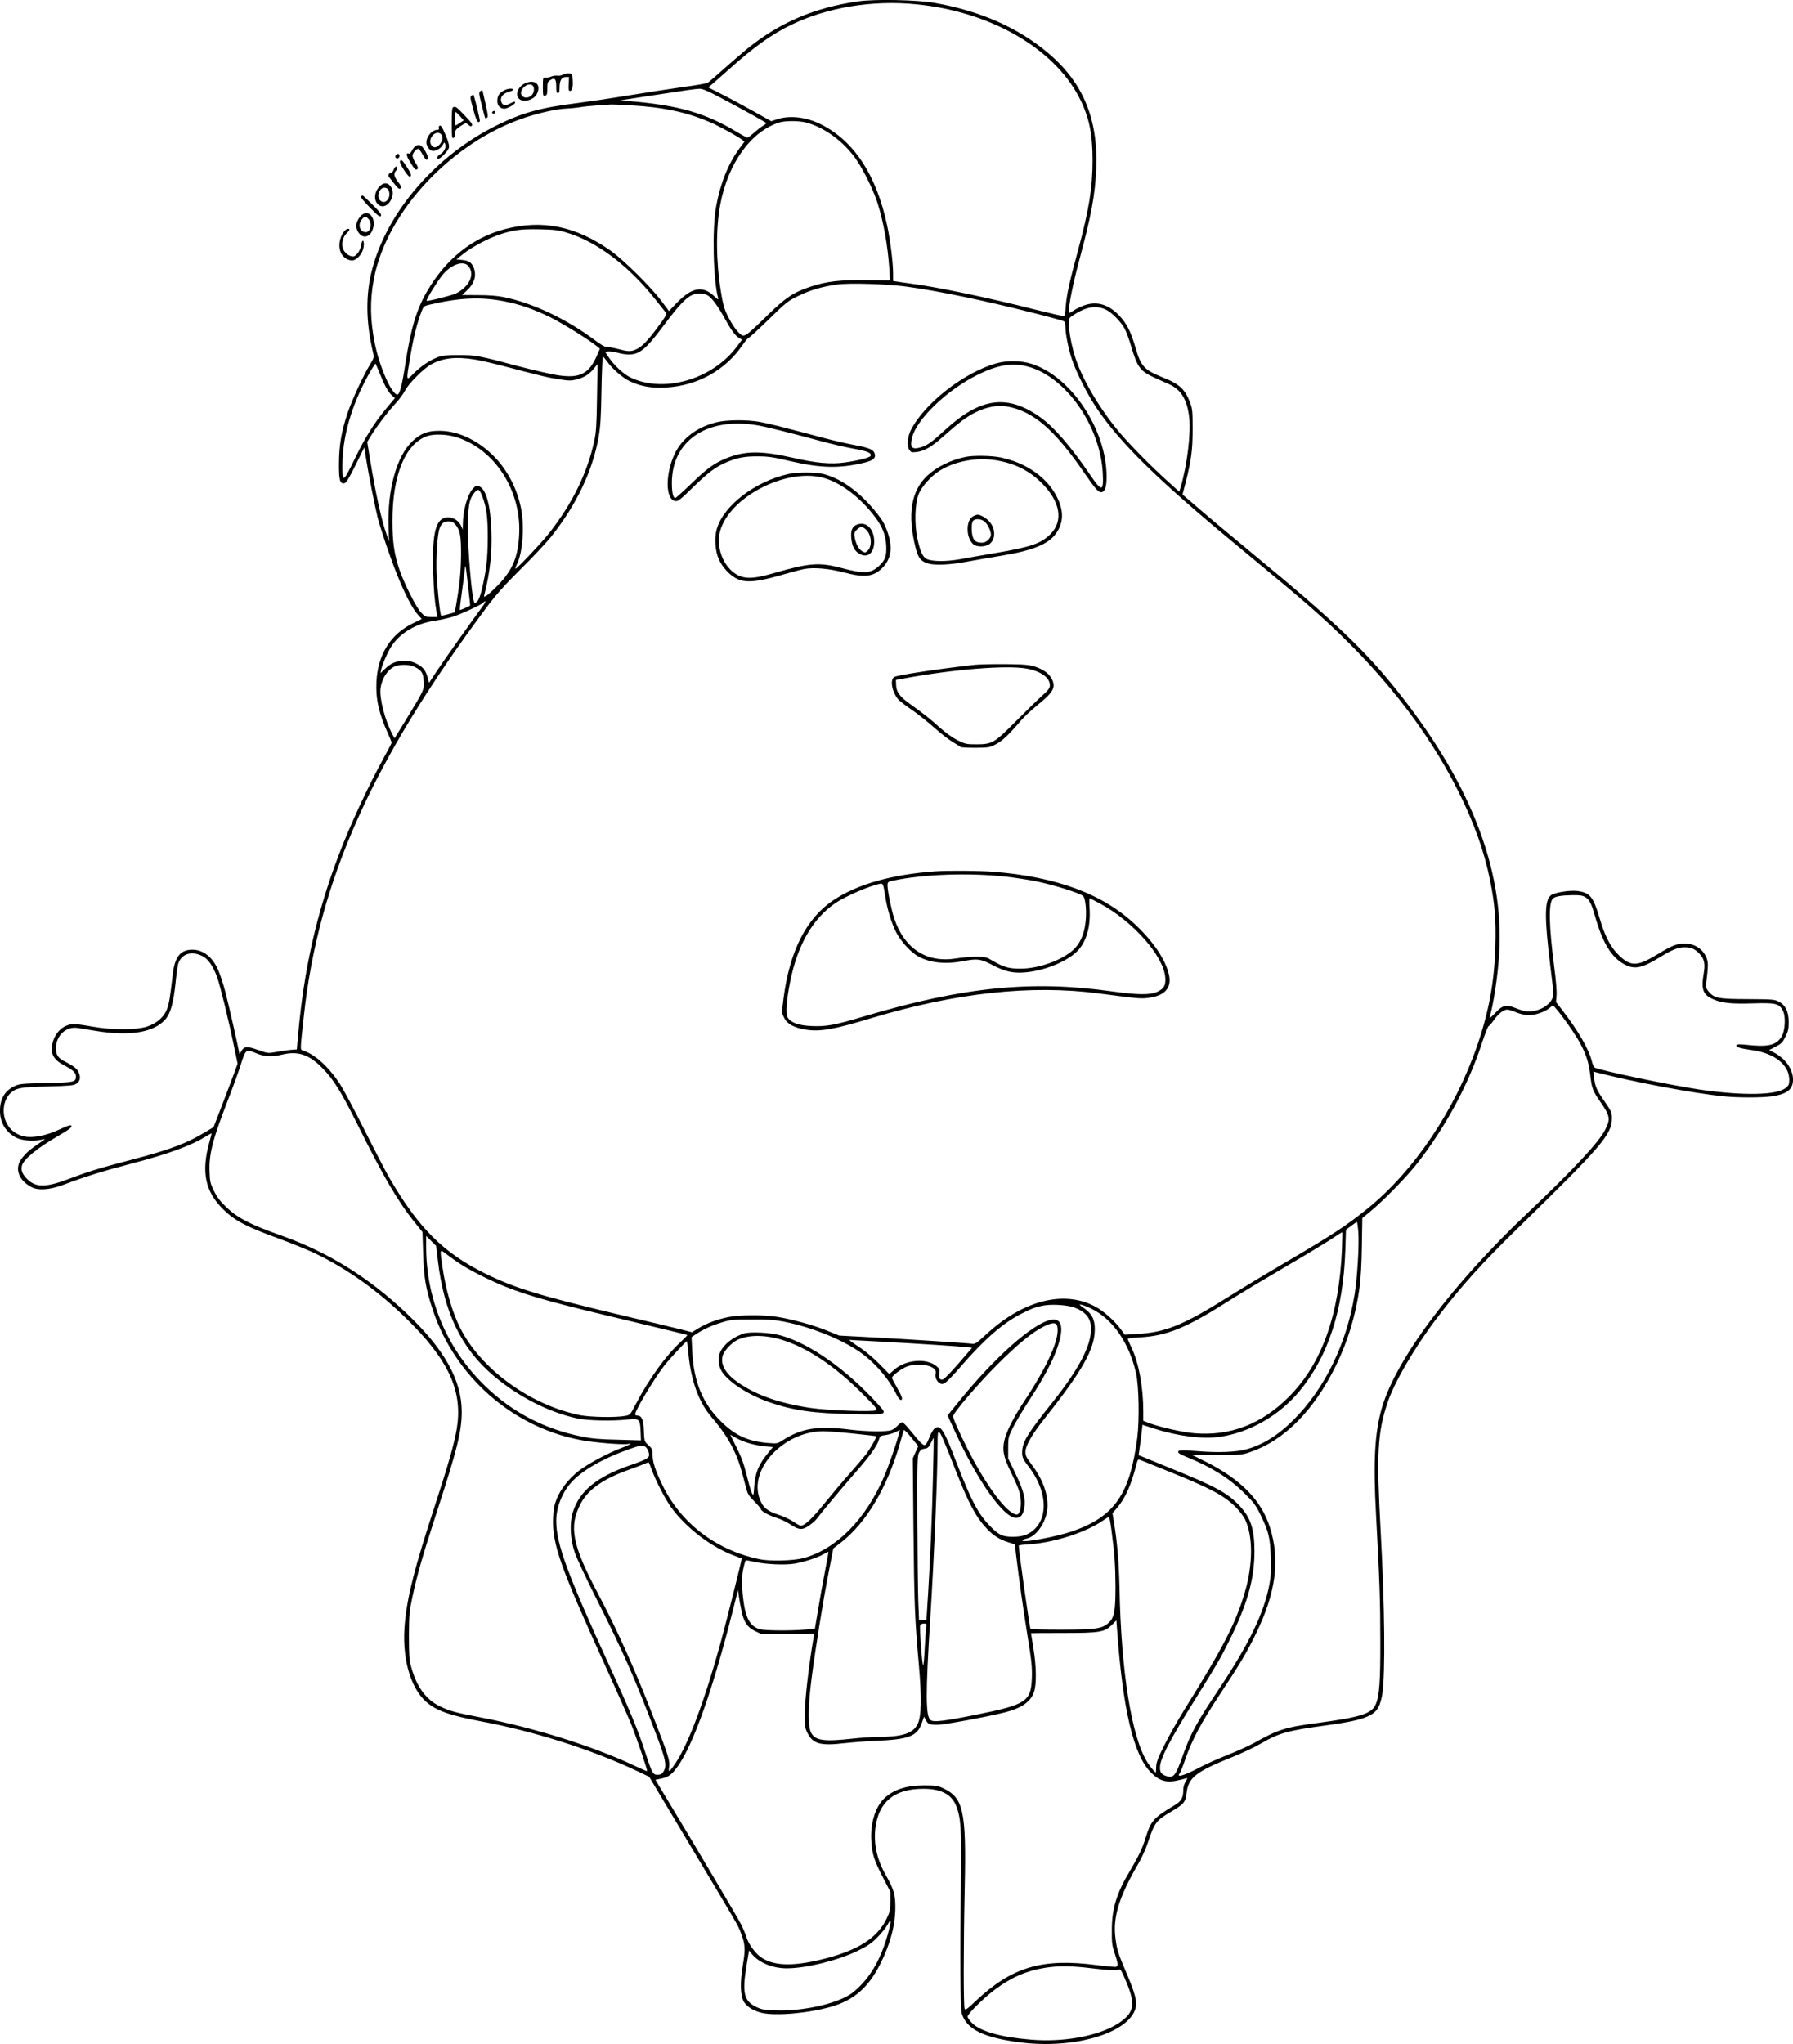 <?xml version="1.0" encoding="UTF-8"?>
<svg xmlns="http://www.w3.org/2000/svg" version="1.0" viewBox="0 0 1612.662 1837.796" preserveAspectRatio="xMidYMid meet">
  <g transform="translate(-56.719,1943.742) scale(0.1,-0.1)" fill="#000000" stroke="none">
    <path d="M8285 19425 c-393 -56 -705 -189 -1000 -428 -44 -36 -136 -116 -205 -177 -69 -62 -134 -118 -145 -125 -11 -8 -108 -25 -215 -39 -107 -15 -330 -49 -495 -76 -165 -27 -376 -58 -470 -70 -326 -41 -486 -85 -711 -195 -549 -268 -989 -773 -1128 -1293 -61 -226 -59 -478 5 -748 12 -51 11 -53 -24 -111 -66 -108 -164 -322 -206 -446 -54 -165 -74 -283 -75 -447 -1 -148 8 -184 47 -178 17 2 39 37 102 163 l79 160 13 -85 c21 -137 82 -447 109 -555 14 -55 63 -206 109 -335 89 -252 183 -452 247 -525 l38 -43 -85 -42 c-197 -97 -310 -281 -322 -522 -8 -152 22 -287 104 -467 18 -40 33 -77 33 -81 0 -4 -32 -66 -71 -136 -145 -264 -306 -612 -408 -882 -198 -522 -310 -1022 -362 -1604 l-12 -136 -56 -4 c-31 -3 -89 -11 -130 -19 -73 -13 -74 -13 -163 18 -100 36 -126 34 -152 -14 -8 -15 -15 -24 -16 -20 -1 22 -95 439 -126 556 -19 74 -50 166 -68 205 -57 123 -148 185 -255 173 -90 -10 -134 -75 -151 -227 -22 -197 -32 -255 -51 -306 -27 -71 -89 -125 -177 -156 -94 -32 -322 -33 -499 0 -66 12 -138 22 -160 22 -90 -1 -169 -70 -193 -170 -22 -94 6 -149 102 -200 82 -43 108 -67 108 -101 0 -51 -14 -54 -269 -59 -212 -5 -241 -8 -281 -27 -89 -41 -133 -115 -133 -223 0 -107 53 -194 147 -242 48 -25 152 -34 213 -20 24 5 43 8 43 7 0 -2 -28 -22 -63 -45 -76 -52 -111 -83 -148 -134 -63 -85 -24 -191 91 -252 60 -32 165 -25 285 20 190 72 361 125 595 186 357 93 551 164 698 255 23 14 42 24 42 20 0 -3 -9 -38 -20 -78 -74 -267 -38 -442 124 -602 103 -102 205 -156 493 -261 115 -42 259 -101 322 -130 319 -151 624 -374 901 -660 327 -338 439 -605 385 -925 -21 -126 -76 -322 -196 -688 -183 -559 -245 -802 -270 -1051 -30 -302 42 -576 186 -709 89 -82 214 -127 496 -180 482 -90 1006 -257 1410 -449 l105 -50 376 -629 c439 -734 421 -702 448 -773 40 -102 43 -147 19 -287 -27 -162 -24 -281 10 -336 27 -44 86 -80 161 -98 126 -29 421 -3 625 56 204 59 333 173 440 385 91 181 134 346 135 507 0 117 -14 165 -86 291 -79 139 -111 282 -93 425 29 234 171 351 429 351 161 1 259 -51 299 -158 40 -107 46 -196 41 -621 -9 -756 -6 -1196 8 -1242 42 -140 194 -216 517 -258 490 -65 985 81 1046 307 15 59 -3 129 -81 313 -78 184 -87 212 -100 315 -25 188 32 373 205 669 30 52 69 137 86 190 59 179 75 200 204 276 123 73 135 88 145 174 15 134 87 191 401 316 90 36 209 92 264 124 167 97 241 118 595 166 315 42 425 81 467 166 13 24 27 76 33 114 28 190 22 792 -15 1469 -38 692 -28 881 61 1149 62 186 245 500 444 762 213 281 405 494 724 805 760 742 851 848 851 992 0 53 -4 62 -63 148 -75 107 -87 135 -97 214 l-7 59 29 -8 c351 -90 869 -187 1142 -215 130 -13 345 -13 435 0 140 21 192 63 190 156 -3 93 -72 188 -177 241 l-38 19 58 30 c50 25 62 37 88 88 25 51 30 70 30 135 -1 95 -29 152 -90 183 -36 19 -59 21 -280 22 -267 1 -299 8 -351 69 -23 28 -25 37 -20 82 17 138 18 174 6 209 -27 84 -107 140 -200 140 -69 1 -117 -19 -250 -100 -177 -107 -235 -108 -341 -7 -74 71 -126 170 -174 333 -57 194 -87 231 -198 246 -69 10 -214 -14 -243 -40 -55 -48 -56 -200 -3 -633 31 -250 32 -265 16 -298 -22 -47 -87 -92 -153 -105 -62 -13 -93 -9 -182 26 -81 32 -111 24 -182 -52 -28 -30 -49 -46 -46 -37 36 118 74 367 87 571 49 778 -274 1586 -980 2446 -257 313 -564 601 -1196 1121 -159 132 -376 312 -481 402 l-191 164 28 107 c51 201 63 294 63 482 0 156 -2 181 -22 235 -46 123 -95 169 -249 230 -166 67 -194 98 -244 270 -41 142 -79 215 -145 285 -96 101 -202 132 -315 92 -31 -11 -74 -32 -95 -46 -37 -25 -39 -26 -42 -7 -6 39 38 259 93 461 108 401 142 584 152 825 17 443 -118 768 -429 1033 -271 229 -610 380 -1023 453 -157 28 -538 36 -690 14z m521 -26 c664 -64 1238 -392 1468 -839 88 -171 120 -321 120 -565 0 -245 -33 -449 -130 -805 -77 -284 -103 -401 -111 -503 -3 -48 -9 -90 -14 -92 -4 -3 -121 24 -261 59 -416 106 -891 205 -1128 235 -47 6 -100 14 -117 17 l-33 5 0 67 c0 95 -25 300 -54 434 -95 448 -296 757 -592 906 -132 67 -281 85 -395 48 l-55 -18 -180 100 c-99 55 -226 123 -283 151 l-103 52 43 37 c24 20 89 78 144 127 224 201 382 314 560 400 322 156 729 223 1121 184z m-1787 -825 c203 -106 441 -238 441 -244 0 -3 -14 -14 -31 -24 -17 -10 -53 -38 -80 -62 -27 -24 -54 -44 -60 -44 -5 0 -47 23 -93 50 -286 172 -521 240 -966 278 l-85 7 280 43 c334 51 389 59 434 61 24 1 71 -18 160 -65z m-775 -84 c295 -17 502 -62 711 -152 79 -34 251 -128 285 -156 l23 -18 -45 -61 c-101 -137 -172 -314 -210 -523 -37 -201 -26 -668 19 -825 4 -15 -5 -10 -33 17 -105 100 -203 84 -340 -58 l-70 -73 -69 92 c-94 125 -338 367 -455 450 -310 219 -609 282 -945 196 -295 -75 -539 -270 -709 -565 -94 -162 -145 -334 -195 -661 -29 -187 -50 -263 -70 -263 -50 0 -157 240 -201 452 -44 212 -47 393 -10 588 115 606 701 1231 1359 1450 132 44 293 79 372 81 30 1 81 6 114 11 33 6 110 14 170 18 61 4 115 8 120 8 6 1 86 -3 179 -8z m1573 -154 c158 -42 320 -157 434 -308 70 -94 166 -284 208 -413 54 -168 93 -385 107 -595 l6 -105 -208 3 c-242 4 -362 -10 -507 -58 -157 -53 -223 -97 -395 -265 -147 -144 -183 -174 -209 -175 -24 0 -69 50 -112 124 -56 99 -67 132 -91 279 -43 267 -45 562 -4 778 70 369 275 654 529 735 54 17 178 17 242 0z m-2153 -990 c270 -81 555 -295 797 -600 44 -55 87 -109 94 -118 12 -15 3 -31 -74 -135 -92 -125 -144 -177 -197 -199 -45 -19 -70 -18 -164 7 -44 11 -88 19 -99 17 -11 -2 -55 24 -108 64 -252 188 -552 330 -813 384 -58 12 -132 18 -231 18 l-146 1 43 40 c69 64 90 137 61 208 -20 46 -43 61 -103 67 l-52 5 66 53 c76 60 226 139 323 171 127 42 195 50 359 47 133 -3 168 -7 244 -30z m-887 -298 c66 -72 16 -185 -109 -249 -36 -18 -257 -73 -264 -66 -7 7 92 168 139 227 76 97 188 138 234 88z m3940 -187 c298 -41 693 -123 1148 -238 143 -36 266 -70 273 -75 6 -6 12 -30 12 -53 0 -59 26 -189 56 -282 35 -110 140 -320 220 -438 211 -316 544 -643 1233 -1214 526 -436 611 -507 760 -640 552 -492 983 -1035 1264 -1598 141 -281 233 -538 286 -799 43 -216 55 -355 48 -594 -9 -317 -57 -584 -163 -892 -200 -582 -571 -1133 -993 -1472 -194 -156 -316 -235 -737 -482 -148 -86 -370 -220 -494 -298 -425 -266 -576 -328 -841 -343 l-105 -6 -37 50 c-57 78 -155 164 -233 205 -282 148 -649 53 -981 -256 -79 -73 -97 -85 -120 -81 -35 6 -577 41 -933 60 l-265 14 -113 46 c-126 51 -333 107 -462 125 -123 17 -329 15 -424 -5 -103 -21 -196 -57 -268 -101 l-57 -35 -98 25 c-54 14 -309 75 -568 136 -708 169 -924 235 -1190 365 -380 187 -605 412 -870 870 -32 55 -131 246 -221 425 -89 179 -190 367 -224 418 -101 153 -227 265 -333 296 -20 6 -20 7 14 316 132 1209 613 2283 1638 3660 89 119 159 198 311 350 109 107 231 238 273 290 230 290 374 592 428 896 17 96 22 177 26 422 3 166 9 302 13 302 4 0 20 -18 35 -39 46 -67 141 -150 206 -181 100 -47 194 -64 323 -57 285 15 539 155 694 385 24 34 47 62 53 62 6 0 86 74 179 164 160 157 173 167 272 215 103 50 211 82 343 100 111 16 449 5 622 -18z m-1782 -81 c36 -22 93 -100 150 -205 57 -104 94 -154 126 -174 l30 -18 -44 -59 c-220 -298 -661 -426 -962 -279 -61 30 -145 108 -193 180 l-33 50 30 3 c16 2 53 -4 82 -12 29 -9 75 -16 101 -16 98 0 156 48 317 264 131 176 198 247 254 271 46 20 104 18 142 -5z m-1830 -52 c138 -27 257 -68 411 -143 111 -55 340 -197 423 -263 l24 -20 -23 -53 c-74 -174 -156 -216 -358 -185 -60 9 -219 46 -353 81 -355 95 -384 100 -539 100 -109 0 -145 -4 -185 -19 -73 -28 -151 -80 -217 -146 -70 -71 -69 -77 -29 162 29 170 61 295 99 393 18 47 22 51 68 62 270 64 467 73 679 31z m5414 -77 c52 -27 130 -107 163 -168 15 -26 42 -101 61 -166 55 -185 81 -218 214 -278 37 -17 94 -42 125 -56 109 -50 162 -137 181 -298 16 -144 -18 -427 -76 -625 l-13 -44 -104 94 c-151 136 -334 322 -435 441 -174 208 -328 466 -394 664 -33 100 -61 243 -61 315 0 47 1 49 52 81 110 71 201 83 287 40z m-5682 -446 c50 -8 151 -31 225 -50 367 -97 441 -114 535 -128 91 -14 109 -14 159 0 68 17 112 46 155 99 l31 39 -5 -300 c-4 -256 -8 -314 -26 -397 -62 -284 -194 -553 -400 -818 -67 -87 -301 -334 -308 -326 -3 2 3 18 11 35 56 107 73 357 36 525 -36 163 -113 312 -219 428 -145 157 -332 250 -506 252 -110 1 -170 -21 -246 -91 -144 -134 -229 -437 -217 -778 l4 -125 -22 62 c-45 124 -100 377 -149 678 l-25 154 33 54 c46 77 152 217 222 292 33 36 71 88 85 115 31 63 169 201 236 237 108 58 222 70 391 43z m-853 -128 c41 -104 74 -163 109 -196 l26 -23 -77 -92 c-112 -135 -193 -265 -288 -462 -100 -207 -109 -211 -107 -46 2 236 66 478 194 734 37 74 100 181 104 176 2 -2 19 -43 39 -91z m691 -571 c341 -108 579 -476 562 -866 -9 -208 -58 -326 -189 -462 -46 -47 -94 -91 -107 -98 -23 -12 -23 -11 -16 16 49 191 69 370 62 568 -8 232 -48 378 -111 401 -25 8 -31 6 -56 -22 -50 -55 -89 -195 -90 -323 l-1 -45 -13 31 c-29 66 -108 99 -166 69 -71 -37 -96 -172 -87 -480 6 -177 13 -258 32 -372 l6 -33 -54 0 c-50 0 -58 3 -91 38 -43 43 -151 257 -195 384 -47 137 -64 251 -64 438 -1 412 114 696 310 766 62 22 181 18 268 -10z m233 -539 c36 -98 47 -185 46 -372 -1 -185 -13 -289 -55 -465 -14 -56 -28 -91 -42 -103 -21 -18 -22 -18 -28 5 -21 68 -53 457 -54 638 0 216 12 281 61 340 32 38 45 30 72 -43z m-244 -247 c42 -51 51 -100 50 -280 -2 -149 -13 -263 -45 -445 l-11 -63 -60 -17 c-33 -9 -61 -15 -63 -13 -10 9 -35 246 -41 378 -6 149 7 355 27 407 17 46 39 63 80 63 29 0 43 -6 63 -30z m132 -726 c-6 -8 -89 -44 -92 -41 -3 2 4 67 15 143 11 77 23 171 27 209 7 70 8 69 29 -120 12 -104 22 -191 21 -191z m110 -11 c-75 -100 -346 -482 -412 -582 l-68 -103 -13 48 c-16 63 -40 94 -99 124 -37 19 -63 25 -114 25 -74 -1 -115 -18 -173 -74 l-38 -36 6 30 c12 51 51 143 86 201 75 124 221 214 390 239 52 8 126 24 165 36 73 22 269 113 279 129 3 6 11 10 17 10 5 0 -6 -21 -26 -47z m-608 -542 c62 -32 76 -54 80 -129 4 -78 7 -72 -157 -342 l-105 -171 -18 33 c-69 130 -120 327 -108 419 12 85 61 162 122 192 46 23 139 22 186 -2z m10528 -2070 c37 -22 56 -60 89 -178 70 -241 149 -368 267 -429 88 -45 156 -31 313 66 112 69 164 90 223 90 63 0 98 -16 140 -64 39 -44 47 -88 33 -169 -25 -147 -8 -194 87 -235 78 -34 162 -42 357 -36 205 6 234 -1 268 -66 28 -54 20 -185 -15 -238 -49 -74 -123 -90 -319 -68 -54 6 -78 5 -83 -3 -11 -17 29 -30 139 -45 204 -28 335 -133 335 -268 0 -39 -5 -50 -30 -71 -79 -67 -382 -73 -775 -16 -266 39 -925 178 -949 200 -6 5 -16 32 -23 60 -27 105 -121 268 -258 446 l-63 81 5 59 c3 35 -5 137 -21 258 -48 373 -52 573 -12 613 20 20 73 29 176 31 67 1 92 -3 116 -18z m-12436 -531 c49 -25 94 -90 130 -188 28 -79 107 -399 156 -643 l28 -135 -40 -110 c-22 -60 -71 -188 -108 -285 l-68 -176 -67 -40 c-168 -103 -323 -162 -656 -249 -307 -80 -403 -110 -565 -171 -217 -83 -306 -85 -385 -10 -46 45 -61 81 -51 123 15 59 139 160 336 274 82 47 110 68 110 82 0 16 -27 8 -111 -31 -114 -54 -235 -77 -311 -62 -75 16 -129 56 -162 122 -46 92 -28 212 39 271 51 44 88 51 330 57 197 5 235 9 258 24 34 22 42 55 23 100 -14 35 -43 58 -129 102 -57 28 -77 59 -77 117 0 114 91 199 195 183 17 -3 89 -14 160 -26 308 -51 528 -15 630 104 46 53 72 147 90 317 8 80 19 160 24 179 28 93 120 123 221 71z m12272 -601 c142 -199 190 -309 208 -465 13 -118 22 -144 87 -238 92 -131 97 -159 47 -257 -56 -111 -288 -360 -695 -745 -686 -648 -1186 -1318 -1313 -1755 -65 -225 -79 -486 -52 -969 31 -563 38 -777 38 -1125 1 -358 -8 -490 -39 -566 -35 -89 -130 -120 -533 -174 -286 -38 -350 -59 -565 -180 -44 -24 -150 -72 -235 -106 -85 -33 -200 -85 -255 -114 -136 -72 -211 -94 -178 -53 6 7 30 67 53 133 60 172 140 321 301 566 189 286 249 386 333 559 179 366 218 664 125 955 -78 245 -262 432 -581 592 l-117 58 222 0 c215 0 224 1 302 28 302 103 569 372 766 772 110 225 180 456 215 710 10 75 18 214 20 370 l4 250 77 64 c115 95 327 312 421 433 251 323 454 699 574 1065 29 89 58 163 65 165 6 2 27 26 46 53 37 55 88 95 121 95 12 0 48 -11 81 -25 37 -15 80 -25 112 -25 60 0 145 29 188 65 l30 25 32 -37 c18 -20 61 -76 95 -124z m-11784 -274 c72 -29 132 -32 229 -9 141 33 240 0 358 -120 103 -104 171 -214 325 -524 224 -451 356 -677 507 -865 l70 -87 6 -193 c6 -217 24 -319 87 -508 198 -596 713 -1051 1324 -1168 120 -24 394 -46 435 -36 47 12 8 -11 -69 -39 -123 -47 -302 -144 -381 -206 -88 -70 -159 -161 -195 -250 -21 -51 -28 -87 -32 -170 -10 -234 65 -445 478 -1350 89 -195 187 -416 218 -490 53 -132 155 -430 149 -437 -2 -2 -53 20 -112 48 -370 175 -904 342 -1380 434 -230 44 -280 57 -370 100 -127 61 -213 179 -261 360 -16 58 -19 105 -19 275 1 191 3 216 33 356 39 186 93 373 217 754 184 564 225 729 225 904 0 285 -158 566 -501 890 -342 323 -707 548 -1129 697 -261 92 -382 153 -480 246 -62 58 -88 92 -117 150 -34 69 -38 85 -41 173 -7 160 27 290 168 654 43 111 92 246 109 300 50 155 47 153 149 111z m9906 -1602 c9 -116 -9 -418 -34 -568 -72 -442 -270 -847 -550 -1125 -139 -139 -277 -224 -425 -264 -91 -25 -257 -31 -436 -16 -155 13 -188 10 -171 -16 4 -6 43 -25 87 -43 213 -87 374 -189 506 -321 86 -85 102 -107 147 -200 70 -145 83 -198 89 -375 4 -115 1 -171 -12 -240 -48 -259 -181 -534 -457 -948 -195 -291 -253 -398 -318 -582 -64 -182 -85 -213 -137 -201 -55 14 -73 33 -73 79 0 81 84 243 330 637 179 287 211 341 290 499 165 330 230 560 230 811 0 202 -35 304 -138 413 -108 113 -215 171 -626 337 l-278 114 6 40 c3 23 11 84 18 137 l11 96 101 -33 c215 -69 439 -98 596 -75 267 39 532 191 713 408 259 312 396 731 414 1266 l6 187 46 35 c25 19 49 35 52 35 4 0 9 -39 13 -87z m-147 -155 c-25 -595 -182 -1033 -477 -1329 -245 -246 -528 -355 -850 -328 -108 9 -311 55 -406 91 l-54 21 0 87 c0 214 -40 432 -105 568 -19 41 -35 77 -35 82 0 4 48 10 108 13 247 14 418 84 812 335 91 58 311 190 489 294 178 104 367 218 420 253 53 35 98 64 100 64 2 1 1 -68 -2 -151z m-8132 -101 c55 -470 211 -794 502 -1040 221 -187 499 -329 753 -383 95 -20 309 -25 450 -10 108 11 114 6 119 -107 l3 -80 -208 6 c-160 3 -235 10 -319 27 -367 73 -677 244 -931 513 -306 323 -474 747 -474 1194 l0 98 45 -45 45 -45 15 -128z m210 -39 c89 -58 267 -147 392 -197 230 -91 437 -148 1168 -321 259 -62 472 -114 474 -116 2 -2 -26 -31 -63 -65 -131 -121 -284 -333 -401 -557 -50 -96 -51 -97 -95 -105 -82 -16 -308 -12 -403 6 -447 89 -893 412 -1080 783 -72 143 -131 344 -161 555 -24 163 -26 158 42 106 31 -24 89 -65 127 -89z m5516 -387 c104 -40 149 -97 149 -191 0 -155 -109 -363 -350 -665 -211 -264 -258 -339 -268 -420 -6 -62 1 -82 54 -150 165 -213 185 -453 48 -574 -49 -43 -104 -61 -186 -61 -94 0 -126 15 -203 93 -110 112 -173 232 -309 585 -108 283 -140 332 -190 298 -13 -8 -33 -41 -46 -73 -34 -86 -43 -93 -79 -59 -16 15 -57 63 -92 107 -35 43 -70 79 -77 79 -7 0 -25 -13 -40 -29 -15 -17 -40 -35 -57 -42 -42 -16 -224 -14 -375 5 -285 36 -433 13 -603 -96 -46 -30 -51 -31 -127 -25 -184 14 -302 68 -431 197 -164 163 -243 356 -256 630 l-6 125 40 27 c67 44 138 77 230 105 82 25 101 27 273 27 155 1 203 -3 300 -22 231 -47 486 -148 655 -260 141 -94 274 -246 346 -394 23 -47 49 -64 49 -31 0 9 -20 51 -45 94 -25 43 -45 82 -45 88 0 20 92 88 141 104 115 38 268 0 252 -62 -8 -32 5 -69 32 -87 22 -14 26 -14 55 2 16 10 78 74 137 143 212 245 376 389 543 475 96 49 140 65 214 77 76 12 209 2 267 -20z m154 -11 c191 -93 339 -308 400 -580 26 -114 31 -422 11 -580 -66 -507 -204 -707 -577 -838 -150 -53 -473 -112 -455 -84 3 5 19 12 34 15 91 18 180 148 190 275 8 123 -41 258 -144 394 -43 57 -54 79 -54 109 0 55 57 157 166 294 350 442 456 630 458 810 1 89 -27 143 -99 192 -44 31 -47 34 -20 29 17 -4 57 -20 90 -36z m-1900 -295 c351 -19 729 -44 783 -51 l42 -5 -120 -139 c-66 -76 -129 -142 -141 -145 -28 -9 -40 11 -33 56 5 31 2 39 -25 62 -90 76 -279 60 -382 -32 l-43 -38 -91 92 c-53 54 -128 117 -184 153 -52 34 -90 62 -85 62 5 0 131 -7 279 -15z m-1725 -120 c23 -232 92 -422 200 -551 102 -121 151 -192 199 -289 46 -92 67 -155 117 -349 15 -61 24 -76 76 -128 32 -33 58 -64 58 -69 0 -17 76 -60 142 -79 36 -11 93 -38 126 -60 76 -51 108 -52 172 -5 26 19 54 43 61 54 39 53 231 283 343 411 137 156 200 243 218 302 10 34 14 37 62 43 28 4 68 16 89 27 l38 19 -7 -28 c-20 -82 -92 -292 -135 -391 -165 -386 -431 -654 -726 -734 -93 -24 -302 -30 -398 -9 -388 81 -706 325 -870 666 -66 137 -87 203 -89 273 -1 49 -5 57 -38 87 -36 33 -36 34 -40 128 -3 101 -19 137 -60 137 -10 0 -18 5 -18 12 0 34 165 311 259 433 45 60 202 228 207 223 1 -2 8 -57 14 -123z m2042 -874 l-25 -55 6 -645 c7 -669 12 -802 48 -1206 27 -309 24 -472 -12 -542 -43 -82 -138 -112 -359 -113 -52 0 -153 -7 -225 -15 -252 -28 -331 -18 -370 48 -32 53 -32 228 0 481 34 270 104 705 156 971 l41 210 71 55 c226 177 414 493 527 886 17 60 33 115 36 122 2 8 29 -18 67 -65 l63 -78 -24 -54z m-567 168 c116 -12 211 -23 213 -25 7 -5 -54 -113 -93 -164 -24 -30 -89 -107 -145 -170 -57 -63 -156 -182 -222 -263 -115 -143 -183 -207 -218 -207 -9 0 -39 16 -66 35 -27 19 -86 47 -132 62 -106 35 -143 65 -172 143 -100 267 212 604 565 609 33 1 155 -8 270 -20z m823 -72 c17 -39 66 -160 107 -267 115 -292 181 -415 278 -517 60 -64 115 -98 195 -123 l57 -18 12 -103 c26 -217 65 -493 104 -734 34 -209 40 -268 37 -360 -7 -217 -47 -243 -503 -335 -284 -57 -381 -69 -408 -48 -45 34 -46 234 -2 925 35 564 65 1278 65 1587 0 106 11 105 58 -7z m-1753 -16 c38 -12 102 -24 142 -28 l72 -6 -38 -46 c-89 -107 -122 -184 -130 -306 -6 -84 -7 -88 -20 -65 -8 14 -29 86 -47 160 -26 103 -47 163 -91 251 l-58 117 50 -28 c27 -16 81 -38 120 -49z m1654 -281 c-9 -386 -25 -750 -44 -1065 -8 -126 -15 -233 -15 -237 0 -5 -15 -8 -34 -8 l-33 0 -7 178 c-3 97 -7 429 -8 737 -2 508 0 563 15 592 13 24 25 32 49 35 28 3 37 10 57 51 13 26 25 47 26 45 1 -2 -2 -149 -6 -328z m-2589 250 c21 -11 42 -64 33 -86 -8 -20 -46 -39 -166 -80 -303 -104 -460 -233 -519 -427 -29 -97 -22 -238 18 -357 15 -47 109 -247 209 -445 229 -454 333 -690 524 -1192 83 -218 96 -276 70 -326 -16 -29 -28 -37 -61 -37 -38 0 -49 20 -108 204 -63 193 -135 369 -315 761 -386 843 -485 1111 -485 1319 0 117 51 249 132 341 97 110 286 219 533 306 88 31 107 34 135 19z m4715 -225 c374 -151 493 -215 599 -321 30 -31 67 -79 81 -107 72 -148 72 -403 0 -650 -81 -279 -193 -497 -549 -1067 -53 -85 -131 -223 -173 -307 -63 -126 -76 -161 -77 -202 -1 -28 -2 -51 -3 -51 -7 0 -50 51 -74 89 -143 221 -239 817 -253 1576 -5 228 -21 413 -50 588 l-13 79 43 50 c74 87 126 206 174 395 10 38 13 41 33 34 12 -5 130 -53 262 -106z m-4656 18 c33 -94 122 -266 174 -338 138 -189 367 -363 582 -440 28 -10 51 -19 53 -20 4 -3 -129 -534 -189 -755 -141 -514 -291 -916 -408 -1088 -53 -79 -65 -86 -56 -34 9 54 -5 101 -120 397 -179 465 -340 826 -519 1163 -234 442 -265 605 -155 812 68 127 202 221 436 304 57 21 118 43 135 51 18 8 35 14 38 15 3 0 16 -30 29 -67z m4135 -545 c28 -211 35 -317 36 -505 0 -216 -10 -275 -55 -320 -59 -59 -113 -68 -427 -68 -152 0 -279 3 -282 5 -8 8 -106 702 -106 751 0 3 44 9 98 12 220 15 505 106 658 212 27 19 52 34 55 34 4 1 14 -54 23 -121z m-2578 -374 c-19 -99 -47 -254 -62 -346 l-28 -166 -81 -6 c-143 -12 -367 -10 -415 3 -89 26 -130 104 -150 286 -13 122 -12 199 5 268 7 33 16 61 19 64 2 3 38 -3 78 -12 97 -23 277 -31 364 -16 86 15 206 54 259 85 22 12 41 22 43 21 2 -2 -13 -83 -32 -181z m-750 -348 c21 -103 52 -149 121 -183 l58 -28 238 3 238 2 -6 -32 c-44 -262 -78 -549 -79 -683 -1 -120 1 -134 24 -180 49 -97 116 -116 330 -91 74 8 200 18 280 21 307 13 378 41 420 166 l18 52 16 -30 c19 -38 32 -43 108 -43 58 0 443 71 602 111 150 38 233 95 263 183 24 69 22 232 -6 399 -11 70 -21 128 -21 130 0 1 129 2 287 2 334 0 375 7 442 74 l39 39 7 -91 c51 -712 149 -1123 304 -1277 80 -80 146 -96 264 -65 32 8 60 15 62 15 3 0 -4 -15 -15 -32 -11 -18 -20 -49 -20 -68 0 -76 -17 -107 -76 -142 -190 -113 -216 -142 -261 -288 -28 -95 -64 -171 -146 -309 -117 -196 -160 -336 -160 -526 -1 -115 2 -139 26 -210 30 -91 33 -113 13 -121 -8 -3 -86 4 -173 15 -493 64 -762 -15 -1088 -321 -81 -77 -96 -87 -102 -71 -11 24 -10 585 1 1088 15 695 -11 811 -200 897 -42 19 -66 23 -164 23 -164 0 -280 -39 -364 -121 -78 -78 -122 -225 -112 -379 7 -119 25 -175 105 -329 l66 -128 0 -87 c0 -77 -4 -93 -34 -156 -86 -176 -263 -287 -584 -365 -269 -66 -444 -58 -554 26 -48 36 -108 121 -122 174 -8 25 -29 76 -47 113 -30 59 -418 715 -682 1152 l-90 150 53 11 c65 13 98 38 152 116 140 200 316 700 489 1386 l49 193 8 -58 c4 -32 15 -89 23 -127z m1661 -153 c-3 -21 -9 -106 -13 -190 -4 -84 -10 -150 -14 -148 -10 6 -34 339 -27 359 4 9 18 16 33 16 25 0 26 -2 21 -37z m-335 -2720 c-54 -212 -139 -379 -253 -495 -62 -63 -91 -85 -160 -117 -153 -71 -402 -116 -605 -109 -109 3 -126 7 -180 33 -105 53 -122 124 -84 361 l24 144 28 -34 c63 -76 185 -126 312 -126 170 0 461 71 634 156 93 45 126 67 180 122 37 37 78 88 92 115 33 61 36 46 12 -50z m1846 -345 c129 -15 190 -19 210 -12 26 9 28 8 61 -66 107 -240 97 -317 -55 -416 -173 -112 -492 -171 -787 -145 -268 22 -447 73 -524 146 -24 23 -43 51 -43 61 0 25 147 170 250 246 145 108 282 167 448 193 129 20 236 18 440 -7z M9530 16171 c-289 -80 -649 -360 -770 -600 -31 -61 -38 -143 -15 -177 16 -24 21 -26 65 -21 70 8 134 45 233 133 151 134 219 185 300 225 100 48 194 66 279 52 235 -40 428 -205 698 -598 99 -144 128 -177 155 -173 31 5 45 46 45 139 1 422 -318 902 -675 1015 -94 30 -218 32 -315 5z m268 -26 c346 -82 667 -532 688 -965 8 -167 -8 -168 -118 -6 -170 250 -321 424 -443 511 -296 211 -539 179 -855 -111 -123 -113 -162 -141 -222 -159 -79 -23 -99 -1 -78 86 40 166 311 427 585 564 178 89 306 112 443 80z M7012 15641 c-175 -43 -309 -144 -375 -281 -89 -187 -86 -417 6 -428 23 -3 48 17 159 126 139 135 205 184 304 225 96 40 162 52 279 51 93 0 139 -7 295 -44 268 -62 440 -66 660 -13 78 19 105 40 96 77 -10 40 -46 56 -183 82 -71 13 -195 42 -278 64 -387 103 -496 130 -579 145 -119 20 -291 18 -384 -4z m358 -26 c87 -14 274 -61 605 -150 72 -20 191 -47 265 -61 133 -24 168 -39 157 -66 -5 -15 -111 -42 -232 -59 -125 -17 -257 -6 -465 42 -286 65 -431 64 -600 -4 -108 -44 -172 -90 -311 -224 -76 -73 -142 -133 -148 -133 -20 0 -31 49 -31 134 0 379 311 593 760 521z M9251 15329 c-126 -25 -258 -89 -341 -166 -148 -137 -184 -350 -108 -650 23 -93 48 -124 116 -143 63 -17 194 -11 339 16 76 14 219 39 318 55 289 48 428 106 495 207 64 96 65 197 5 318 -87 177 -278 311 -507 358 -82 17 -244 20 -317 5z m269 -29 c170 -27 304 -93 416 -205 168 -167 198 -341 79 -460 -84 -84 -172 -115 -495 -170 -113 -19 -257 -44 -320 -56 -125 -22 -246 -21 -297 2 -37 18 -60 69 -85 186 -27 132 -22 310 11 396 28 71 115 167 194 215 139 84 327 118 497 92z M9319 14795 c-66 -36 -65 -191 1 -250 31 -28 109 -27 147 1 56 41 56 137 0 201 -30 34 -81 63 -109 63 -7 -1 -25 -7 -39 -15z m101 -45 c28 -20 60 -84 60 -120 0 -31 -41 -71 -75 -72 -48 -1 -72 11 -85 43 -17 41 -18 133 -1 153 18 22 67 20 101 -4z M7660 15176 c-302 -67 -585 -284 -646 -495 -23 -78 -15 -199 19 -273 34 -76 105 -150 170 -178 76 -33 179 -24 377 33 85 25 183 51 218 58 89 17 224 5 362 -31 183 -48 261 -39 342 40 57 55 84 133 74 214 -11 84 -46 178 -89 236 -155 210 -337 350 -512 395 -71 18 -236 18 -315 1z m298 -31 c159 -38 342 -173 479 -355 67 -89 96 -162 101 -256 5 -96 -9 -135 -68 -188 -73 -66 -135 -69 -340 -14 -195 51 -285 44 -597 -46 -159 -46 -234 -54 -301 -32 -142 48 -234 250 -187 412 87 300 578 558 913 479z M8273 14720 c-41 -17 -56 -54 -49 -122 7 -74 30 -117 77 -142 71 -39 129 11 129 112 0 115 -73 186 -157 152z m87 -48 c48 -48 53 -149 9 -188 -19 -17 -23 -17 -47 -3 -31 17 -59 69 -68 128 -5 34 -3 43 19 65 33 33 52 33 87 -2z M9335 13460 c-316 -35 -689 -91 -724 -109 -45 -25 -17 -153 46 -213 16 -14 69 -55 120 -89 50 -35 137 -104 193 -154 55 -49 129 -107 163 -127 34 -21 67 -41 72 -46 6 -5 67 -8 135 -8 120 1 127 2 185 32 59 31 113 82 225 213 30 35 97 97 147 138 141 113 166 156 134 229 -24 52 -73 90 -153 117 -54 17 -92 21 -263 23 -110 1 -236 -2 -280 -6z m466 -34 c127 -23 209 -81 209 -149 0 -27 -11 -42 -72 -97 -40 -36 -145 -138 -233 -227 -194 -196 -214 -208 -356 -208 -90 0 -99 2 -170 37 -47 24 -106 66 -164 118 -85 77 -126 109 -271 214 -85 61 -115 103 -117 163 l-2 47 70 13 c447 83 926 121 1106 89z M8980 11603 c-391 -28 -700 -115 -915 -258 -246 -163 -396 -459 -451 -887 -16 -127 -16 -128 6 -172 27 -56 91 -90 199 -107 126 -19 251 3 578 102 764 230 1443 304 2053 224 373 -49 379 -49 457 -38 140 20 200 91 174 206 -29 132 -135 292 -295 444 -293 280 -711 437 -1285 482 -123 10 -410 12 -521 4z m636 -48 c72 -8 191 -26 263 -40 153 -30 404 -108 430 -134 24 -24 34 -148 20 -249 -14 -106 -51 -183 -112 -238 -103 -92 -307 -165 -467 -166 -108 -1 -156 13 -253 70 -59 35 -66 37 -152 37 -49 0 -129 -7 -177 -15 -265 -43 -466 86 -558 360 -25 75 -60 245 -60 295 0 32 2 34 52 45 270 57 678 72 1014 35z m-1086 -180 c17 -112 54 -233 96 -317 43 -85 133 -183 202 -221 104 -57 245 -71 399 -42 129 25 160 21 258 -30 117 -62 188 -79 295 -71 173 12 380 95 475 190 83 83 123 221 112 388 -3 48 -3 88 1 88 4 0 45 -21 92 -46 297 -159 574 -473 588 -666 5 -72 -12 -102 -76 -130 -63 -28 -179 -26 -407 6 -718 101 -1331 40 -2216 -222 -275 -82 -347 -95 -479 -90 -117 5 -187 29 -217 75 -21 32 -13 155 21 324 67 332 203 567 406 706 92 63 313 158 405 175 24 4 28 -6 45 -117z M10015 7570 c-164 -36 -506 -341 -823 -733 l-102 -126 70 -152 c200 -439 435 -769 545 -769 41 0 63 25 74 85 15 82 -3 156 -77 310 l-67 140 0 95 c0 91 2 98 42 180 23 47 90 159 149 250 132 202 213 355 254 479 60 177 36 263 -65 241z m61 -56 c27 -105 -81 -350 -299 -679 -95 -143 -161 -275 -177 -352 -19 -88 -6 -148 60 -283 32 -65 66 -142 74 -171 28 -92 16 -209 -21 -209 -84 0 -278 260 -448 599 -80 160 -125 263 -125 285 0 29 220 287 395 462 185 185 315 292 419 344 76 38 113 40 122 4z M7255 7447 c-96 -33 -173 -92 -209 -164 -21 -42 -20 -108 3 -158 43 -95 232 -223 431 -293 219 -76 400 -102 752 -109 327 -6 320 -9 232 89 -283 312 -612 545 -874 618 -95 27 -277 36 -335 17z m331 -52 c235 -69 486 -235 748 -498 113 -114 127 -131 111 -140 -29 -16 -438 -1 -591 22 -280 42 -489 116 -651 230 -114 80 -160 165 -134 244 14 42 76 108 123 133 95 50 239 53 394 9z M5630 18766 c-14 -8 -36 -12 -50 -9 -14 2 -38 -1 -55 -8 -16 -7 -40 -11 -52 -10 -22 2 -23 0 -23 -82 0 -80 1 -85 20 -80 17 5 20 14 20 64 0 51 3 61 25 75 41 27 55 13 55 -56 0 -47 3 -60 15 -60 11 0 15 12 15 48 0 66 18 97 55 97 l30 0 -3 -62 c-3 -52 -1 -63 12 -63 20 0 28 32 24 101 -3 52 -4 54 -33 56 -16 2 -41 -4 -55 -11z M5304 18694 c-74 -25 -111 -107 -66 -147 38 -34 130 -8 157 44 41 79 -6 132 -91 103z m54 -26 c19 -19 14 -65 -10 -88 -52 -48 -122 -3 -84 55 25 39 72 55 94 33z M5093 18620 c-39 -23 -53 -48 -53 -94 0 -37 27 -66 63 -66 28 0 97 39 97 55 0 12 -8 11 -40 -6 -48 -25 -72 -22 -84 13 -14 39 14 75 69 90 24 7 42 15 39 20 -9 15 -58 8 -91 -12z M4888 18618 c-15 -12 -14 -22 12 -126 15 -62 29 -114 31 -117 3 -2 10 0 17 4 10 6 8 32 -13 122 -14 63 -27 118 -28 122 -1 4 -10 2 -19 -5z M4809 18578 c-15 -12 -13 -23 15 -125 27 -101 44 -131 59 -105 4 5 -38 181 -55 233 -2 6 -9 5 -19 -3z M4643 18473 c-10 -3 -13 -42 -13 -144 0 -119 2 -138 15 -133 9 4 15 19 15 40 0 28 7 38 44 64 52 35 54 35 78 13 14 -12 21 -14 30 -5 9 9 -6 30 -63 89 -75 79 -84 86 -106 76z m62 -80 l33 -38 -34 -22 c-18 -13 -35 -23 -38 -23 -4 0 -6 27 -6 60 0 33 3 60 6 60 4 0 21 -17 39 -37z M4995 18431 c-6 -11 9 -23 19 -14 9 9 7 23 -3 23 -6 0 -12 -4 -16 -9z M4515 18301 c-3 -6 -3 -15 0 -21 3 -5 -4 -10 -15 -10 -54 0 -111 -79 -95 -132 10 -33 35 -58 57 -58 31 0 73 26 88 55 14 26 14 26 22 5 10 -28 -12 -71 -46 -90 -25 -13 -36 -40 -16 -40 20 0 89 72 95 99 4 20 -4 53 -29 112 -34 82 -48 100 -61 80z m30 -90 c13 -42 -41 -109 -77 -96 -29 11 -40 53 -22 86 26 51 84 57 99 10z M4312 18129 c-12 -5 -29 -24 -38 -43 -10 -19 -22 -32 -29 -29 -29 10 -24 -21 11 -77 42 -68 51 -77 66 -62 8 8 3 24 -17 54 -16 24 -28 54 -27 68 2 23 34 60 53 60 4 0 20 -22 36 -50 29 -52 40 -60 49 -36 7 18 -41 103 -65 115 -9 5 -26 5 -39 0z M4130 18044 c-9 -10 -10 -18 -2 -26 12 -12 32 -2 32 17 0 21 -16 26 -30 9z M4164 17986 c-6 -16 70 -136 86 -136 23 0 17 25 -22 84 -44 68 -55 76 -64 52z M4107 17910 c-6 -17 -17 -28 -23 -26 -10 4 -24 -13 -24 -29 0 -1 22 -30 49 -64 40 -50 51 -58 60 -47 10 11 5 24 -24 61 -35 47 -39 73 -14 100 12 13 11 35 -2 35 -6 0 -16 -14 -22 -30z M3979 17759 c-50 -53 -51 -134 -3 -166 76 -50 164 94 103 171 -28 35 -64 34 -100 -5z m81 -28 c34 -65 -27 -143 -74 -95 -35 34 -7 114 39 114 14 0 29 -8 35 -19z M3814 17669 c-4 -6 32 -49 82 -100 72 -73 90 -86 97 -73 7 13 -9 35 -74 100 -46 46 -87 84 -91 84 -4 0 -10 -5 -14 -11z M3807 17490 c-45 -53 -46 -112 -4 -157 36 -40 89 -24 113 32 46 110 -40 208 -109 125z m73 -20 c36 -36 21 -120 -22 -120 -54 0 -75 65 -37 114 25 31 33 32 59 6z M3668 17363 c-51 -58 -63 -153 -28 -211 25 -40 79 -66 112 -53 48 19 88 82 88 141 0 45 -17 44 -23 -2 -6 -42 -30 -83 -59 -102 -28 -17 -86 17 -104 61 -19 45 -5 109 32 144 13 12 24 26 24 31 0 14 -26 9 -42 -9z"></path>
  </g>
</svg>
